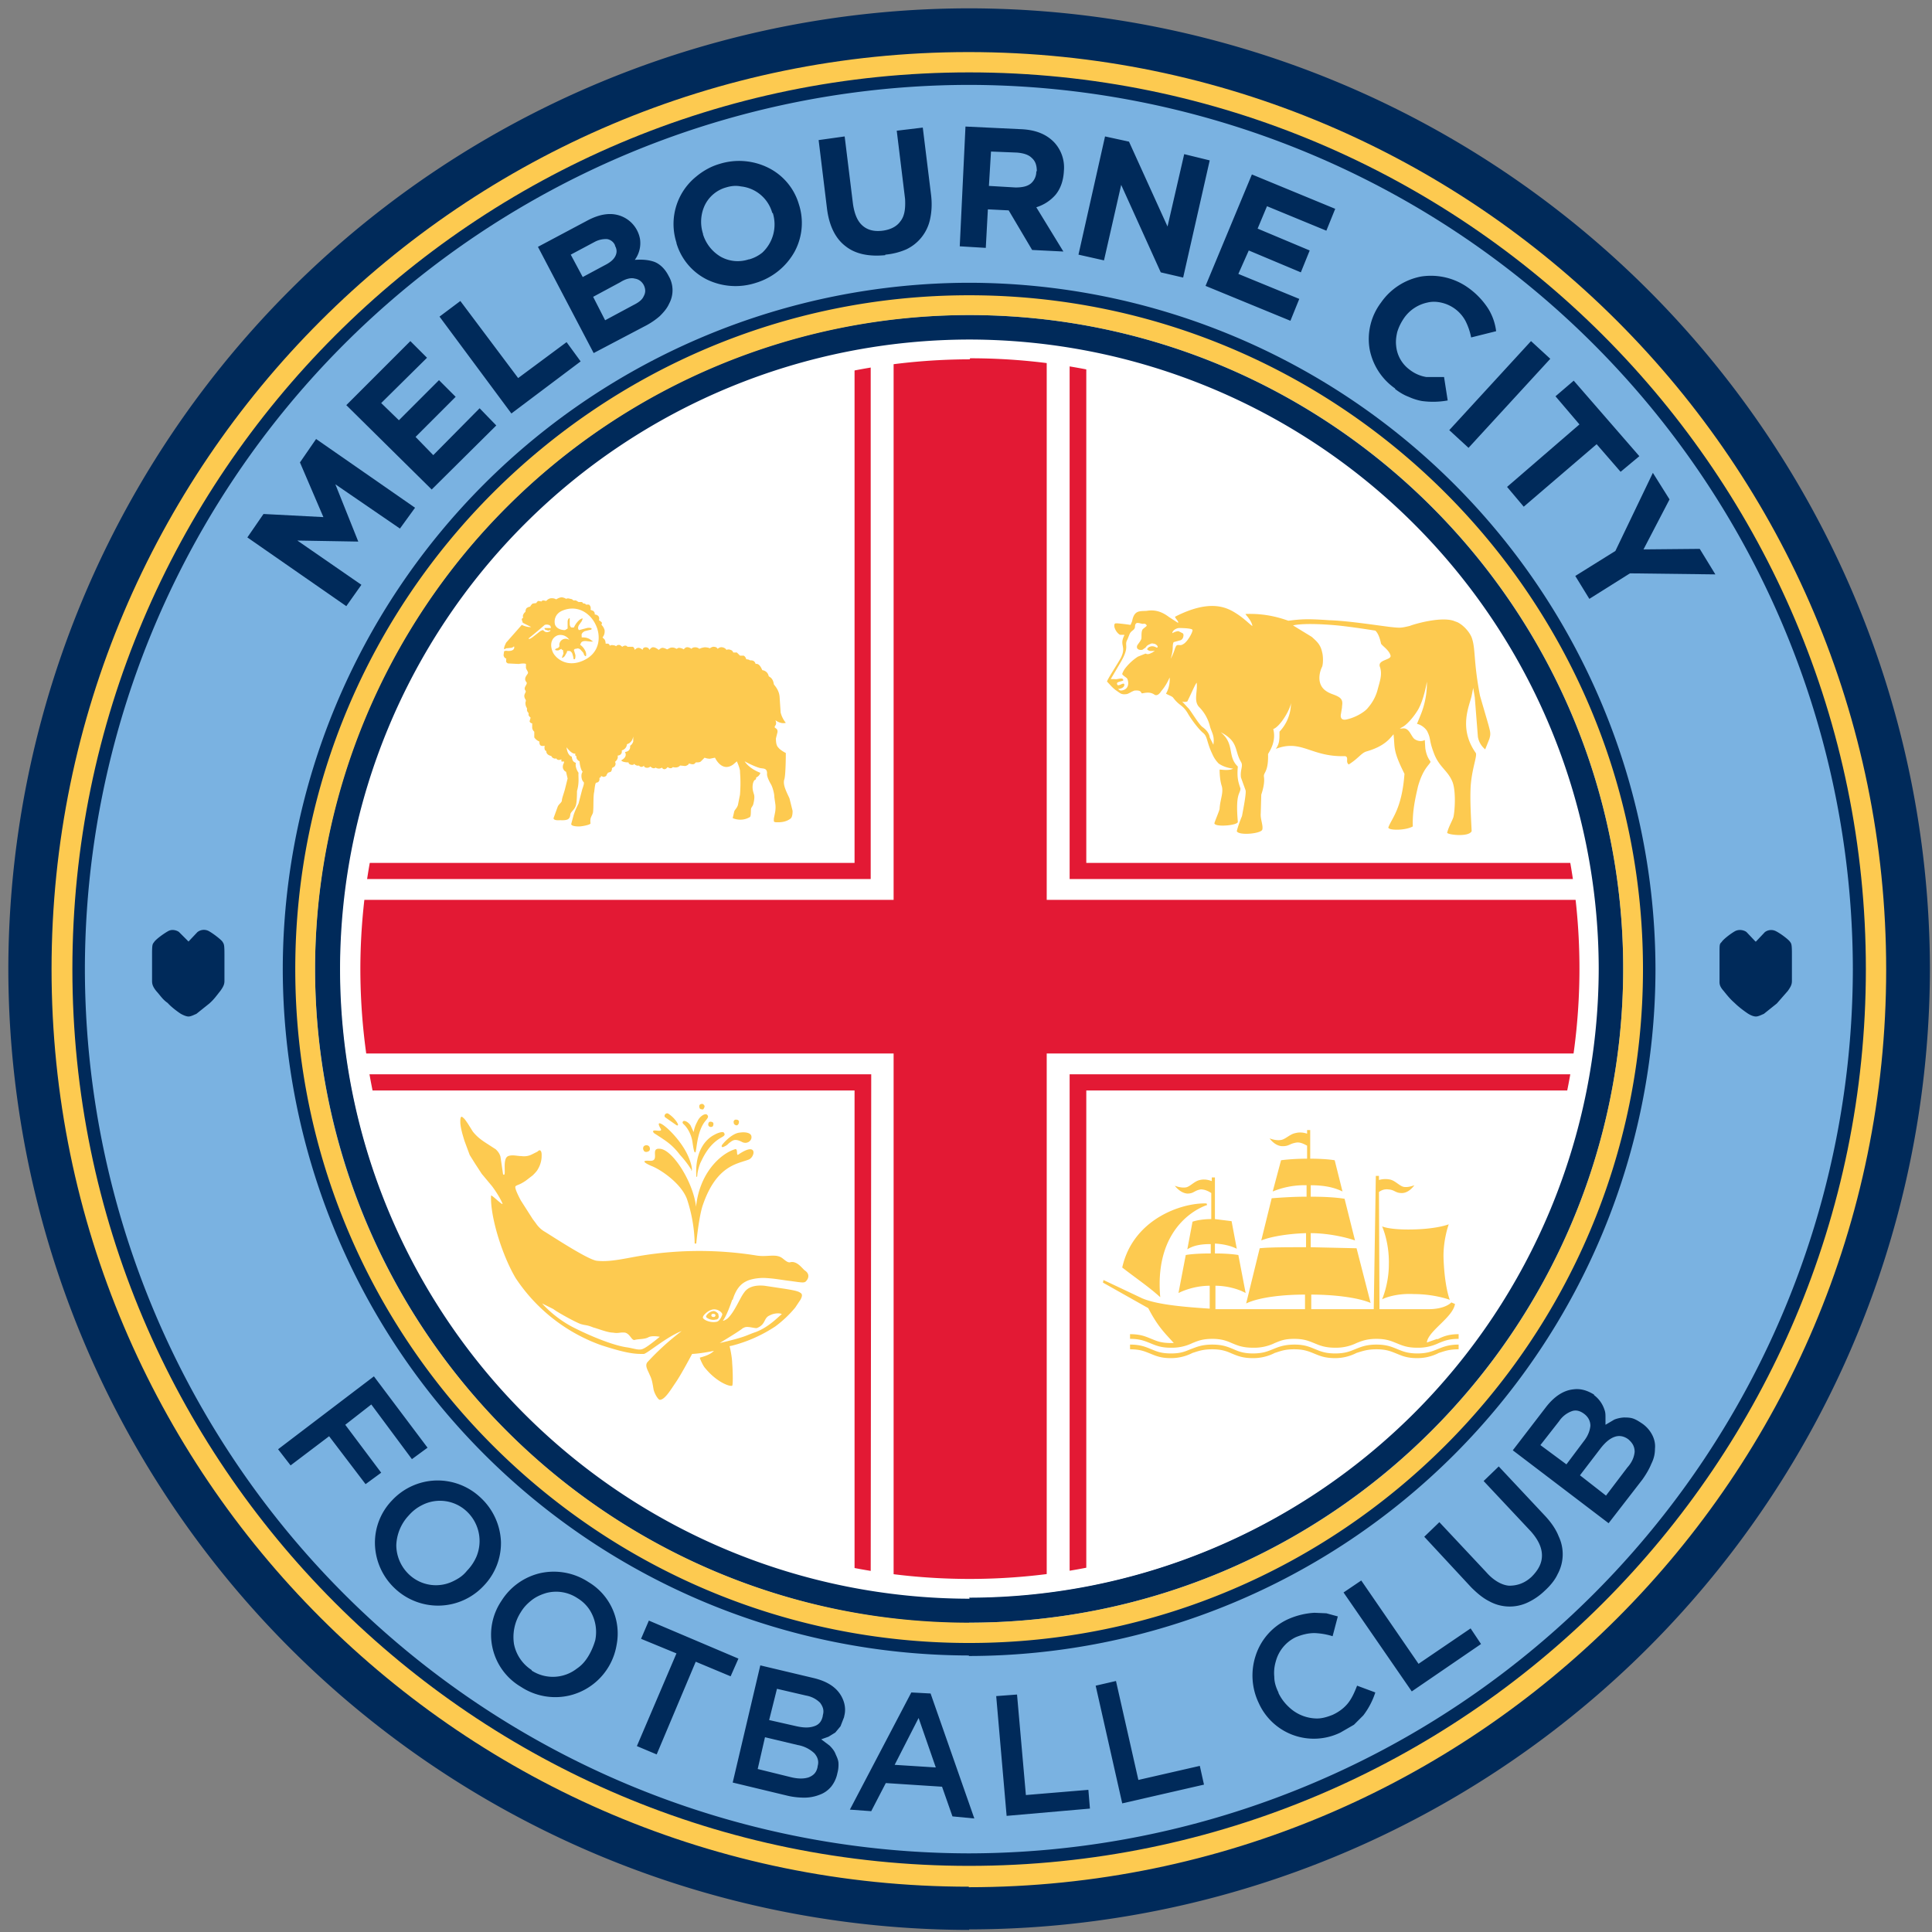 <svg fill="none" height="371" width="371" xmlns="http://www.w3.org/2000/svg"><rect width="100%" height="100%" fill="#808080" stroke="none"/><path d="m8 186.1a178.1 178.1 0 1 1 356.2 0 178.1 178.1 0 0 1 -356.2 0" fill="#7ab2e1"/><path d="m186.1 370.6a184.7 184.7 0 0 1 -184.5-184.5 184.7 184.7 0 0 1 184.4-184.5 184.7 184.7 0 0 1 184.6 184.4 184.7 184.7 0 0 1 -184.5 184.5zm0-356.2c-94.7 0-171.7 77-171.7 171.7s77 171.7 171.7 171.7 171.7-77 171.7-171.7-77-171.7-171.7-171.7z" fill="#002a5a"/><path d="m63.4 186.1a122.7 122.7 0 1 1 245.4 0 122.7 122.7 0 0 1 -245.4 0" fill="#fff"/><g fill="#e31934"><path d="m306.3 172.8h-105.3v-106.4h-29.4v106.4h-104.8v29.5h104.8v102h29.4v-102h105.3z"/><path d="m304.7 168.8h-99.3v-101.3h3.2v98.2h96.1zm-137.5 0h-97.9v-3.1h94.8v-98.2h3.1zm41.4 135.6h-3.2v-98.1h99.8v3.1h-96.6zm-41.4 0h-3.1v-95h-95.8v-3.1h99z"/></g><path d="m186.1 311.7a125.8 125.8 0 0 1 -125.6-125.6c0-69.3 56.3-125.6 125.6-125.6s125.6 56.3 125.6 125.5-56.3 125.6-125.6 125.6zm0-246.3a120.9 120.9 0 0 0 -120.7 120.6c0 66.6 54.1 120.7 120.7 120.7s120.7-54.1 120.7-120.7-54.1-120.6-120.7-120.6z" fill="#002a5a"/><path d="m186.2 307a121 121 0 0 1 -120.9-121 121 121 0 0 1 121-120.8 121 121 0 0 1 120.7 120.8 121 121 0 0 1 -120.9 120.8zm0-238a117.2 117.2 0 0 0 -117 117c0 64.6 52.4 117.2 117 117.2s117.1-52.6 117.1-117.2-52.5-117.2-117-117.2z" fill="#fff"/><path d="m186.1 315.7a129.8 129.8 0 0 1 -129.6-129.6c0-71.5 58.1-129.6 129.6-129.6s129.6 58.1 129.6 129.5-58.1 129.6-129.6 129.6zm0-255.2a125.8 125.8 0 0 0 -125.6 125.5c0 69.3 56.3 125.6 125.6 125.6s125.6-56.3 125.6-125.6-56.3-125.5-125.6-125.5z" fill="#fdca50"/><path d="m186.1 358.3c-95 0-172.2-77.2-172.2-172.2s77.1-172.2 172.1-172.2 172.2 77.2 172.2 172.2-77.2 172.2-172.2 172.2zm0-342a170 170 0 0 0 -169.8 169.7 170 170 0 0 0 169.7 169.9 170 170 0 0 0 169.8-169.8 170 170 0 0 0 -169.7-169.8z" fill="#002a5a"/><path d="m186.1 317.9a132 132 0 0 1 -131.8-131.9 132 132 0 0 1 131.8-131.7 132 132 0 0 1 131.8 131.8 132 132 0 0 1 -131.9 131.9zm0-261.2c-71.3 0-129.4 58-129.4 129.4s58 129.4 129.4 129.4c71.3 0 129.4-58 129.4-129.4 0-71.3-58-129.4-129.4-129.4z" fill="#002a5a"/><path d="m186.1 362.3c-97.2 0-176.2-79-176.2-176.2 0-97.1 79-176.1 176.1-176.1 97.2 0 176.2 79 176.2 176.2s-79 176.2-176.2 176.2zm0-348.4c-95 0-172.2 77.3-172.2 172.2 0 95 77.2 172.2 172.2 172.2s172.2-77.2 172.2-172.2-77.2-172.2-172.2-172.2z" fill="#fdca50"/><path d="m285.8 139.1-1.6-5.5c-1.3-6.8-.8-9-1.6-11.2-.4-1-1.5-2.3-2.7-2.9l-.8-.3c-2.5-.8-7.4.6-8.4 1-1.7.4-1.8.4-3.7.2-3.2-.4-8.3-1.2-11.8-1.3-4.2-.3-5.4-.2-7.8.1-2.8-1-5.4-1.4-8.2-1.3-.2 0 1.1 1.1 1.3 2.3-.2 0-1.5-1.4-3.1-2.4-2-1.3-5.2-2.7-11.7.6-.3.1.8 1 .5 1.2l-1.7-1.1c-1.2-.9-2.5-1.5-4.3-1.2-1.3.1-2.4-.2-2.8 2l-.3.7a43 43 0 0 0 -2.5-.3c-.4 0-.7-.1-.6.7.2.8.8 1.4 1.1 1.5h.8v.1c-1 2 .4 2-.6 4.2-.5 1-2.9 4.6-2.7 4.7.5.5 1 1.2 1.9 1.8.6.4.8.7 1.7.6.5 0 1-.5 1.7-.7.4 0 1.1-.1 1.3.5.1.2 1.4-.5 2.5.3.5.3 1-.2 1.3-.7.7-.8 1.2-1.7 1.6-2.6 0-.1.2 1.6-.7 3.1.5.3 1.2.5 1.4.8 1.2 1.6 1.8 1.3 2.8 3 .5.9 2 3 3 3.8.8.7.6 1.7 1.7 4a6 6 0 0 0 1.2 1.8s1 .8 2.8 1c-.9.5-2.6.1-2.6.2 0 .9.1 2.2.4 3.1.4 1.3-.3 2.6-.4 4.4 0 .3-1 2.6-1 2.8.1.8 4.6.4 4.5-.3-.5-5.6.5-5.3.5-6.4-.4-1.2-.7-2-.5-4.2-2.1-2-.5-4.3-3.3-6.6 3.5 1.8 2.6 3.5 3.9 5.7.5.8-.2 1.5 0 3l.9 2.5c.1.7-.4 3.3-.7 4.9-.2.5-.7 1.7-1 2.9.3.9 4.7.5 4.9-.3s-.4-2-.3-3.1l.1-3.6c.8-2.4.5-3.3.5-3.6 0-.7.9-.9.8-4.2.4-.7 1.6-2.5 1-4.8 1.4-.5 3.4-4 3.4-5.1a8 8 0 0 1 -2.2 5.6c0 1.6 0 2.3-.7 3.3 5-1.9 6.7 1.6 13.3 1.4.8.2 0 1.1.7 1.6 1.9-1.2 2.4-2.2 3.4-2.5 3.5-1 4.5-2.5 5.2-3.3.3 2.6-.2 3 2.1 7.6-.5 6.8-2.5 8.6-3.1 10.3 0 .6 3.3.6 4.7-.2-.1-3 .5-5.5 1-7.7 1-3.5 2.2-4.1 2.4-4.7 0-.2-.7-.7-1-2.6l-.1-1.6c-.5.3-1.3.3-2-.2-.7-.6-1-2.3-2.4-2h-.4l.7-.4c.5-.3 1.7-1.4 2.8-3.2 1.2-2.1 1.7-5.4 1.7-5.4s.2 3-1.2 6.4l-.7 1.7c1.3.3 2 1.4 2 1.5.7 1.4.3 1.6 1.2 4 1 2.8 2.7 3.4 3.6 5.6.7 1.7.5 5.5.2 6.8-.3.9-.9 1.8-1.2 3 0 .4 4.2.9 4.7-.3-.2-4-.3-6-.2-8.4.2-3.5 1.3-6 1-6.6-3.4-4.8-1.2-9.1-.8-11l.3-1.5.3 1.8.6 7.6a4 4 0 0 0 1.4 2.4l.8-2c.3-1 .2-1.3-.2-2.8zm-63.8-14.8c-.6-.3-1-.2-1.2-.1-.2 0-.4.3-.5.4s.3.4.6.4h.6c.1-.1.2 0 .2 0l-.4.3c-.3.1-.8.5-1.3.2l-1.5.6a10 10 0 0 0 -2.4 2.2 4 4 0 0 0 -.6 1.1c0 .3.9.7 1 1 .4 1.1 0 2.1-1.2 2.2-.1 0-.3 0-.6-.3.5 0 1.3-.3 1.2-.9-.2-.5-1.4.8-1.4-.2 0-.3 1.3-.4 1.2-.6 0-.2-.2-.3-.3-.3-.7 0-.9.2-1.4.1h-.7l2-3.4c1.7-3 .5-3 1.2-4.2l.4-1c.3-.7.8-.7 1-1.2.1-.2 0-.6.2-.8.2-.4 1 0 1.4 0 .4-.1.6.1.7.3 0 .2-.3.3-.6.6-.4.2-.4 1-.4 1.5s0 .5-.3 1l-.5.7c-.4 1 .9 1 1.1.8s.4-.2.6-.5.5-.4.7-.5.4-.2.7-.1c.3 0 .6.2.8.5 0 .3-.1.3-.3.2zm3.7 0c-.4 1.4-.9 2.2-.9 2.2s.4-1.2.4-2.1c0-1 .2-1.1.2-1.1l1.1-.3c.5-.1.6-.4.7-.6 0-.1.2-.6-.1-.8l-.8-.4c-.5 0-1.2.4-1.2.4.1-.7 1-1 1.3-1 .2 0 2.6 0 2.6.4 0 .5-1 2.3-1.8 2.7-.7.5-1.2-.3-1.5.7zm7.3 18.7-.7-1.4s0-1-1.4-2c-.8-.6-2.3-3.3-2.8-3.7l-1.1-1.2s.4.2 1 0c.9-1.8 1.5-3.3 1.8-3.6.2 1.7-.6 3.4.4 4.6a8 8 0 0 1 2.1 3.6c.3 1.3 1 1.9.7 3.7zm32-14.9c.5 1.5-.1 2.9-.5 4.5a8.6 8.6 0 0 1 -1.8 3.3c-.5.7-2.2 1.8-3.9 2.2-1.7.5-1.3-1-1.3-1l.2-1.2c0-.6.3-1.3-.4-1.9-.5-.4-1.2-.6-1.7-.8-1.2-.5-2-1.2-2.2-2.5-.1-.7 0-1.7.5-2.7.2-.6.2-2 0-2.7-.3-1.5-1-2.1-2-3l-3.6-2.2s1.8-.6 8.5 0c3 .3 7.3 1 7.3 1s.7.5 1.1 2.5c.2.4 1.5 1.2 1.8 2.2.4 1-2.6.8-2 2.3" fill="#fdca50"/><path d="m47.5 103.2 3.1-4.5 11.5.6-4.5-10.5 3.1-4.5 19 13.2-2.9 4-12.4-8.5 4.4 11-11.7-.2 12.3 8.5-2.9 4.1zm19-25.4 12.3-12.3 3.2 3.2-8.8 8.7 3.4 3.3 7.7-7.7 3.2 3.2-7.7 7.7 3.4 3.5 8.9-9 3.2 3.3-12.4 12.3zm17.9-17 4-3 11.1 14.8 9.3-6.9 2.7 3.7-13.3 10zm18.9-13.4 9.4-5c2.4-1.3 4.5-1.6 6.3-1a5.8 5.8 0 0 1 3.9 4.5 5.4 5.4 0 0 1 -1 4c1.5-.1 2.7 0 3.8.4 1 .4 2 1.3 2.7 2.7a5.4 5.4 0 0 1 .1 5.3c-.4.9-1 1.6-1.8 2.4-.8.7-1.8 1.4-3 2l-9.7 5.1zm12.7 3.6c1-.5 1.7-1 2.1-1.7s.4-1.4 0-2.1v-.1a2 2 0 0 0 -1.6-1.2c-.7 0-1.5.1-2.4.6l-4.5 2.4 2.3 4.3zm5.6 7.6c1-.5 1.7-1 2-1.7.4-.7.4-1.4 0-2.2-.4-.7-1-1.1-1.7-1.2-.7-.2-1.7 0-2.8.7l-5.2 2.8 2.3 4.5zm23.6-4.3a12.6 12.6 0 0 1 -9.4-.6 11.4 11.4 0 0 1 -5.9-7v-.1a11.7 11.7 0 0 1 3.8-12.7c1.2-1 2.7-1.9 4.4-2.4a12.6 12.6 0 0 1 9.4.7 11.4 11.4 0 0 1 5.9 7 11.6 11.6 0 0 1 -.8 9.1 12.7 12.7 0 0 1 -7.4 6zm-1.3-4.5a7 7 0 0 0 2.5-1.3 7.4 7.4 0 0 0 2-7.6h-.1a7 7 0 0 0 -6-5.1c-1-.2-1.9-.1-2.9.2a6.5 6.5 0 0 0 -4.1 3.5 7.5 7.5 0 0 0 -.3 5.4v.1a7.6 7.6 0 0 0 3.4 4.3 6.7 6.7 0 0 0 5.4.5m26.2-.8c-3.1.3-5.7-.2-7.6-1.7-2-1.5-3.2-4-3.6-7.3l-1.6-13.1 5-.7 1.6 13c.3 2 .9 3.3 1.8 4.1 1 .9 2.3 1.2 3.9 1 1.5-.2 2.7-.8 3.4-1.8.8-1 1-2.4.9-4.3l-1.6-13.1 5-.6 1.6 13c.2 1.7.1 3.2-.2 4.6a8.3 8.3 0 0 1 -4.6 5.8 13 13 0 0 1 -4 1m15.4-24.6 10.5.5c3 .1 5.1 1 6.6 2.6a7.1 7.1 0 0 1 1.8 5.4c-.1 2-.7 3.5-1.6 4.6a8 8 0 0 1 -3.7 2.4l5.2 8.5-6-.3-4.5-7.6-4-.2-.4 7.4-5-.3zm9.6 11.7c1.3 0 2.3-.2 3-.8a3 3 0 0 0 1-2.3h.1c0-1.2-.3-2-1-2.6-.6-.6-1.6-.9-2.8-1l-5-.2-.4 6.6zm17.2-9.8 4.6 1 7.4 16.3 3.2-13.9 4.9 1.2-5.1 22.5-4.3-1-7.6-16.8-3.3 14.5-4.9-1.1zm28.2 7.3 16 6.6-1.7 4.2-11.4-4.7-1.8 4.3 10 4.2-1.7 4.2-10-4.2-2 4.5 11.7 4.8-1.7 4.2-16.3-6.7zm27.5 41.1a11.9 11.9 0 0 1 -4.9-7.6 11.6 11.6 0 0 1 2.2-8.9 12.1 12.1 0 0 1 7.7-5 12.3 12.3 0 0 1 9.1 2.2 14.7 14.7 0 0 1 3.8 4 10.7 10.7 0 0 1 1.5 4.3l-4.8 1.2a12 12 0 0 0 -1.1-3.2 7 7 0 0 0 -4.7-3.5c-.9-.2-1.8-.2-2.6 0a7.3 7.3 0 0 0 -4.5 3c-.6.9-1 1.7-1.3 2.7-.2.9-.3 1.7-.2 2.6a6.4 6.4 0 0 0 2.6 4.6 7 7 0 0 0 3.2 1.4h3.4l.7 4.5a15.8 15.8 0 0 1 -5 .1 11 11 0 0 1 -2.5-.8c-.8-.3-1.7-.8-2.6-1.5m26.1-9.2 3.7 3.4-15.7 17.1-3.7-3.4zm9.3 16-4.6-5.4 3.5-3 12.6 14.5-3.6 3-4.6-5.3-14 12-3.2-3.8zm6.9 24.3 7.2-15 3.2 5.1-5 9.6 10.8-.1 3 4.9-16.4-.2-7.8 4.9-2.7-4.4zm-238.4 158.5 10.3 13.7-3 2.2-7.8-10.5-5 3.9 6.9 9.2-3 2.2-7-9.2-7.4 5.6-2.4-3.1zm4 40.7a12.1 12.1 0 0 1 -3.8-8.5 11.7 11.7 0 0 1 3.3-8.4 12 12 0 0 1 8.3-3.8 12 12 0 0 1 8.7 3.3 12.2 12.2 0 0 1 3.9 8.5 11.8 11.8 0 0 1 -3.3 8.4 12 12 0 0 1 -12.9 3.1 12 12 0 0 1 -4.2-2.6zm2.7-2.7a7.5 7.5 0 0 0 8.6 1.3c1-.5 1.8-1 2.6-2a9 9 0 0 0 1.8-2.7 7.8 7.8 0 0 0 -1.8-8.6 7.5 7.5 0 0 0 -8.6-1.3c-1 .5-1.8 1.1-2.6 2a8.8 8.8 0 0 0 -2.4 5.7 7.8 7.8 0 0 0 2.4 5.6m21.5 21.6a11.6 11.6 0 0 1 -3.7-16.5 12 12 0 0 1 7.4-5.3 12.1 12.1 0 0 1 9.3 1.7 11.5 11.5 0 0 1 5.4 12.1 12 12 0 0 1 -9.1 9.7 12 12 0 0 1 -9.3-1.7zm2.1-3.1a7.5 7.5 0 0 0 8.7-.4c.9-.6 1.6-1.4 2.2-2.4s1-2 1.3-3a7.9 7.9 0 0 0 -1.1-5.9 7.3 7.3 0 0 0 -2.3-2.2 7.4 7.4 0 0 0 -6-1c-1 .3-1.9.7-2.7 1.3-.9.7-1.6 1.4-2.2 2.4a8.8 8.8 0 0 0 -1.3 6.1 7.7 7.7 0 0 0 3.4 5m27.8-3.2-6.8-2.8 1.5-3.5 17.2 7.3-1.5 3.4-6.7-2.8-7.5 17.8-3.8-1.6zm16.1 2.3 10.1 2.4c2.6.6 4.4 1.7 5.4 3.4.7 1.2 1 2.6.6 4v.1l-.7 1.8-1 1.2-1.3.8-1.4.5 1.6 1.2c.5.5.9 1 1.1 1.5s.5 1 .6 1.7a6 6 0 0 1 -.2 2.1 6 6 0 0 1 -1.2 2.6c-.6.7-1.3 1.2-2.1 1.5a8 8 0 0 1 -3 .6c-1 0-2.2-.1-3.4-.4l-10.4-2.5zm6 21.5c1.3.3 2.4.3 3.3 0 1-.4 1.5-1 1.7-2v-.1c.3-1 0-1.8-.6-2.5a6.2 6.2 0 0 0 -3.2-1.6l-6.3-1.5-1.4 6.1zm1-9.8c1.4.3 2.4.3 3.3 0 1-.3 1.5-1 1.7-2v-.1c.3-1 0-1.7-.5-2.4a5 5 0 0 0 -2.7-1.4l-5.6-1.3-1.5 6zm22-6.5 3.7.2 8.4 24-4.2-.4-2-5.7-10.8-.7-2.8 5.4-4.1-.3zm4.7 14.4-3.3-9.5-4.6 9zm11.6-13.7 4-.3 1.7 19.3 12-1 .3 3.6-16 1.4zm19.1-2 3.9-.9 4.3 19 11.8-2.7.8 3.6-15.7 3.6zm47 9a11.6 11.6 0 0 1 -15.7-5.7 12.2 12.2 0 0 1 -.6-9 11.6 11.6 0 0 1 6.1-7 14.5 14.5 0 0 1 5.2-1.3l2.3.1 2.2.6-1 3.8a13 13 0 0 0 -3.5-.6c-1.2 0-2.4.3-3.6.8a7.2 7.2 0 0 0 -3.8 4.6c-.3 1-.4 2-.3 3 0 1 .3 2 .8 3v.1a9 9 0 0 0 2 2.7 7.9 7.9 0 0 0 5.4 2.2c1 0 2-.3 3-.7 1.3-.6 2.3-1.4 3-2.3s1.2-2 1.7-3.3l3.5 1.3a14.7 14.7 0 0 1 -2.3 4.4l-1.8 1.8zm.6-26.9 3.4-2.3 11 16 10-6.8 2 3-13.3 9.1zm38.6-.3a12 12 0 0 1 -3.4 2.3 8.1 8.1 0 0 1 -7.2-.3c-1.2-.6-2.3-1.5-3.5-2.7l-9-9.7 2.9-2.8 9 9.6c1.4 1.6 3 2.5 4.4 2.6 1.6 0 3-.5 4.3-1.7 1.3-1.3 2-2.6 2-4.1s-.7-3-2.1-4.6l-9.1-9.7 2.9-2.8 9 9.6c1.1 1.2 2 2.5 2.5 3.8a8 8 0 0 1 -.2 7.3c-.5 1.1-1.4 2.2-2.5 3.2m-6.1-27 6.3-8.2c1.6-2.1 3.4-3.3 5.3-3.5 1.4-.2 2.7.2 4 1v.1a5.7 5.7 0 0 1 2 2.8c.2.5.2 1 .2 1.5v1.4l1.7-1a6 6 0 0 1 1.8-.4c.6 0 1.2 0 1.8.2s1.2.6 1.8 1a6 6 0 0 1 1.9 2.2c.4.8.6 1.7.5 2.6 0 1-.2 1.9-.7 2.9-.4 1-1 2-1.7 3l-6.5 8.4zm13.6-1.7c.8-1 1.2-2 1.3-3 0-.9-.4-1.7-1.2-2.3s-1.6-.8-2.4-.5a5 5 0 0 0 -2.4 1.9l-3.6 4.6 5 3.7zm8.4 5c.9-1 1.3-2 1.4-3 0-1-.4-1.7-1.2-2.4-.8-.6-1.7-.8-2.6-.5s-1.8 1-2.8 2.3l-3.9 5.1 5 3.9z" fill="#002a5a"/><path d="m151.6 153.3.6 2.4c0 .3 0 1.2-.4 1.5-.8.6-1.7.7-2.4.7-.5 0-.7 0-.8-.2v-.5l.2-1s.2-.8.1-1.7l-.2-1.4c0-.7-.3-1.8-.6-2.4-.3-.5-.9-1.6-.8-2.2 0-1-.7-.9-1.3-1-1.2-.3-3-1.3-3-1.3s.7 1.3 3 2.2c0 .2-.3.7-.8.9 0 .7-.3.1-.6 1.1-.2 1 0 1.5.2 2.2s-.2 2-.2 2l-.3.5c-.2.2 0 1.6-.3 1.8-1.7 1-3.3.2-3.3.2l.3-1.3c.1-.3.5-.6.7-1.2l.4-2c.2-2.8 0-3.9 0-4.6-.1-.7-.6-1.8-.6-1.8l-.7.6c-2.2 1.6-3.5-1.3-3.5-1.3l-1 .2a3 3 0 0 1 -1-.2l-.7.7c-.2.2-.5.2-1 .2-.3.5-.7.4-1.3.2-.1.3-.4.4-.7.5l-1-.1c-.5.6-1.4.3-1.4.3s-.3.5-1 0c-.2.3-.7.7-1.1.1-.4.3-.9.2-1.2 0-.4.3-.8 0-1-.2-.6.5-1.4.1-1.2-.2-.6.6-1 0-1 0s-.5.2-1-.4c.3.4-1 .4-1-.2-1.3 0-1.4-.4-1.4-.4s1.3-.6.7-1.6c1.2-.1 1-1.2 1-1.2s.4-.2.6-.8v-1s-.1 1.2-1.2 1.5c-.1 1-1 1.2-1 1.2s.2.9-.8 1c.2.7-.5 1.2-.5 1.2s.3.4-.1.9l-.5.3s.1.3-.2.7l-.6.2s0 .2-.2.3c0 .3-.2.4-.6.5l-.5-.2v.2l-.3.2s.2.8-.6.9c-.2 0-.3 1-.4 1.8-.2.7-.1 3-.2 3.7 0 .7-.7 1-.5 2.3 0 .3-1.7.6-2.2.6-1.7 0-1.5-.5-1.5-.5l.4-1.5c.2-.8.8-2 1-2.4l.7-2.7c.2-.6.4-1.1.3-1.4-.5-.4-.6-1.6-.2-2-.3-.2-.6-1.4-.6-2-.2-.1-.7-.4-.6-1-.2 0-.3-.2-.2-.5-.7.2-1.7-1.2-1.7-1.2s.1 1.5 1 1.8c.1.8.3 1 .8 1.2-.2.6.2 1.5.5 1.9-.1.6.2 1.8-.3 3.5 0 .3 0 2-.2 2.7s-.6 1-.9 1.4-.1.7-.4 1.1c-.3.5-1.4.4-1.8.4-1.3.1-1.2-.4-1.2-.4l.8-2.2c.2-.5.8-.8.8-1.2s.4-1.4.6-2.2l.5-2-.3-1.3s-.4-.1-.6-.7c-.1-.6.2-1 .2-1v-.3s-.3.1-.5 0v-.4s-.7.4-1-.2c-.1.2-.8 0-.9-.4-.2-.1-1-.2-1-1-.5-.1-.3-1-.3-1s-.4.1-.7 0c-.4-.2-.3-.8-.3-.8s-.6-.2-1-.8v-1.1s-.3-.2-.4-.7v-.9s-.4 0-.5-.4l.2-.7s-.3-.2-.4-.5v-.4s-.2-.1-.3-.5v-.4s-.3-.4-.3-1c0-.3.2-.4 0-.7-.6-1 .3-1.3 0-1.7-.5-.6.5-1.2.2-1.6-.7-.8.3-1.5.3-1.8s-.4-.7-.4-1v-.7s-.2-.2-1.4 0l-2-.1s-.2 0-.4-.3v-.6h.2s-.6 0-.7-.7l.1-.7s.1-.2.7-.1c.4 0 .7 0 1-.2.4-.3.2-.7.2-.7s-.1.2-.5.3l-1 .1c-.1 0-.3.3-.4.1 0-.2 0-.4.4-1.2l3-3.4s1 .5 1.8.4l-1.6-.8-.2-.6c0-.3.3-.4.3-.4s-.2-.2 0-.6c.1-.3.4-.5.4-.5s0-.4.2-.7c.4-.3.7-.3.7-.3s.2-.4.5-.6l.7-.1s.1-.3.4-.4l.6.1s0-.2.4-.2l.5.1s.3-.4.8-.5c.7-.1 1.1.2 1.1.2s.6-.4 1.1-.4c.6.1.8.3.8.3s.3-.2.8 0c.4 0 .6.3.6.3h.5l.5.3h.5c.3 0 .4.3.4.3s.4-.1.5.2h.6c.5.4.3 1 .3 1l.5.2c.4.3.3.7.3.7s.4 0 .7.3c.3.4.1.8.1.8s.4.2.6.5l-.1.4s.4.3.6 1c.1.9-.4 1.4-.4 1.4l.4.4c.2.3.2.8.2.8h.4c.3 0 .4.4.4.4s.3-.2.6-.1c.4 0 .6.2.6.2s.3-.4.8-.2l.4.3s.6-.5 1 0h1c.3.1.4.6.4.6s.3-.4.7-.4.8.4.8.4 0-.5.6-.5.7.5.7.5.4-.6.8-.5c.4 0 1 .5 1 .5s.4-.4.7-.4c.4 0 .9.3.9.3l.6-.3c.7-.2 1.2.2 1.2.2l.4-.2c.6 0 1 .3 1 .3s.2-.3.5-.4c.5-.1 1 .3 1 .3s.1-.3.7-.3c.5 0 .8.3.8.3s.3-.2 1-.3c.7 0 1 .2 1 .2s.4-.3.7-.3c.7 0 .8.4.8.4s.4-.4.9-.3c.6.1.8.5.8.5s.3-.2.8 0c.4.1.5.5.5.5h.7l.6.6h.7c.4.2.5.7.5.7s.5 0 .7.2c.4 0 .9 0 1.1.7.8-.2 1.2 1.1 1.3 1.2.2 0 1 .2 1.2 1.1 0 .2.8.2 1 1.6 0 .1 1 1 1.1 2.4l.2 3a5 5 0 0 0 1 2c-1 .3-2-.5-2-.5s.3.6 0 1c-.5.7.5.3.4 1.3l-.3 1.2c0 1.1.2 1.5.5 1.8.4.5 1.4 1 1.4 1s0 4.3-.3 5.1c-.3 1 .4 2.3 1 3.6zm-37.2-33.3c-1-2.2-3.5-4-6.5-2.7-1.5.7-1.5 2.1-1.3 2.7.4.9 1.5 1 1.9 1l.5-.3v-1.3c0-.4.2-.7.4-.7v1.1c0 .4.2.7.4.7h.4c.2-.4.4-.8.9-1.3.3-.3.7-.5.8-.4l-.2.5-.5.7c-.2.3-.3.8 0 1l1.5-.4c.4-.1.9 0 .9.1 0 .2 0 .2-.5.3l-.8.2c-.4.2-.7.5-.6.9v.3c.5 0 .9 0 1.5.3l.7.5h-.5l-.9-.1c-.3 0-.7 0-.9.3l-.2.4c.4.3.7.6 1 1.2.2.4.2.9.1 1-.1 0-.2 0-.4-.4 0-.2-.3-.5-.5-.7-.2-.3-.6-.5-1-.3h-.2l-.2.2.3 1c0 .3 0 .8-.2.8-.1 0-.2 0-.2-.4l-.2-.7c-.1-.2-.3-.5-.6-.5h-.4c0 .3-.2.5-.4.9-.1.2-.5.5-.6.4l.1-.3.2-.5-.1-.7c-.2 0-.2 0-.3-.2l-.6.3c-.3 0-.6 0-.6-.2l.1-.1.5-.2c.1-.1.3-.3.2-.5 0-1 1-1.5 1.8-1.1.1 0 .2 0 0-.1a2 2 0 0 0 -2.1-.7c-1.1.4-1.6 1.6-1 3.1.4 1.1 2.6 3.3 6 1.7s3.2-5 2.3-6.8zm-9.4 1c-.4 0-.5-.4-.4-.4h1.2l-.1-.4c-.3-.3-.8-.3-1.1-.2a89 89 0 0 1 -3.1 2.6s0 .4 1.1-.5c.8-.6 1.2-1 1.4-1 .2-.2.4 0 .4 0s.4.5 1 .2c.4-.1.3-.3.2-.3 0 0-.2.2-.6 0z" fill="#fdca50"/><path d="m337.2 180.8 1.7-1.8a2 2 0 0 1 2.1-.2c1 .5 2.4 1.6 2.7 2s.4.5.4 2.4v5c0 .6 0 1-.8 2.1l-2.1 2.4-2.5 2c-.3.1-1 .5-1.5.5-.6 0-1.3-.4-1.6-.6s-1.6-1.1-2.5-2c-.8-.7-1.3-1.3-2.1-2.3-.9-1-.8-1.5-.8-2.1v-5c0-1.9 0-1.9.4-2.3.3-.5 1.7-1.6 2.6-2.1 1-.5 2 0 2.2.2l1.7 1.8zm-301 0 1.7-1.8a2 2 0 0 1 2.2-.2c.9.5 2.3 1.6 2.6 2 .3.5.4.5.4 2.4v5c0 .6 0 1-.8 2.1-.8 1-1.2 1.6-2.1 2.4l-2.5 2c-.3.1-1 .5-1.5.5s-1.3-.4-1.6-.6-1.6-1.1-2.4-2c-1-.7-1.3-1.3-2.2-2.3-.8-1-.8-1.5-.8-2.1v-5c0-1.9.1-1.9.4-2.3.3-.5 1.8-1.6 2.7-2.1s1.9 0 2.1.2z" fill="#002a5a"/><path d="m231.8 231.4s-10.3 3-9 17.7c-2.2-2-4.6-3.6-7.3-5.7 2.1-9.4 11.6-12.5 16.2-12.3zm38.6 4.7c-3.8 0-5-.6-5-.6s1.4 3 1.3 7.3c0 3.8-1.3 6.7-1.3 6.7s2.3-1.2 6.1-1c4 0 6.9 1.1 6.9 1.1s-1-2.4-1.2-8c-.1-3.5 1-6.5 1-6.5s-2.4 1-7.8 1zm5.6 21-2 .7c.2-2.2 5-4.8 5.4-7.4l-.7-.3s-1.1 1.3-4.4 1.3h-9.4l-.1-22.5c.4-.3 1-.6 1.8-.5 1.3.1 1.3.7 2.6.7 1.4 0 2.4-1.5 2.4-1.5s-1.2.5-2.1.3c-.8-.2-1.6-1.2-2.6-1.4s-1.8 0-2.1.1v-.8h-.6l-.4 25.6h-12v-2.8c4.1 0 8.8.5 11.4 1.6l-2.7-10.5-8.8-.2v-2.7c3.1 0 6.5.7 8.5 1.4l-2-8c-1.8-.3-4.2-.4-6.5-.4v-2.2c2.2 0 4.3.3 6.1 1.2l-1.5-6c-1.2-.2-3-.3-4.7-.3v-5.5h-.6v.7c-.3-.1-1.2-.4-2.3-.1-1 .2-1.9 1.2-2.7 1.3-1 .2-2.2-.3-2.2-.3s1 1.5 2.5 1.5c1.3 0 1.3-.5 2.7-.7.8-.1 1.6.4 2 .6v2.5c-2.3 0-4.3.2-5 .3l-1.6 6a16 16 0 0 1 6.5-1.2v2.2c-2.8 0-5.3.2-6.7.3l-2 8.1c2-.8 5.4-1.3 8.6-1.4v2.7c-3.5 0-7 0-8.9.2l-2.6 10.6c2.5-1.2 7.1-1.7 11.3-1.7v2.8h-17.2v-4.5c2.1 0 4.4.6 5.8 1.4l-1.4-7.3c-1.2-.2-2.8-.3-4.5-.3v-1.9c1.6.1 3 .4 4.2 1l-1-5.3-3.2-.4v-8h-.6v.7c-.1 0-1.1-.5-2.3-.2-1 .2-1.8 1.2-2.6 1.4-1 .2-2.2-.3-2.2-.3s1 1.4 2.4 1.5c1.3 0 1.3-.6 2.6-.8.9 0 1.7.5 2 .7v5c-1.4 0-2.7.2-3.6.5l-1 5.3c1.3-.8 2.8-1 4.5-1v1.8c-1.9 0-3.7.1-4.8.3l-1.4 7.3c1.6-.8 3.8-1.4 6-1.4v4.4c-4.4-.3-10-.7-13-2l-7.4-3.5-.1.5 8.7 4.9c1.9 3.7 3.4 5 4.9 6.7h-.5c-2 0-2.8-.4-3.8-.8s-2-.9-4.1-.9v.9c1.9 0 2.8.4 3.8.8s2 .9 4 .9a9 9 0 0 0 4.2-.9c1-.4 1.9-.8 3.8-.8 1.8 0 2.8.4 3.7.8 1 .4 2 .9 4.1.9a9 9 0 0 0 4.2-.9c1-.4 1.8-.8 3.7-.8s2.8.4 3.8.8 2 .9 4.1.9a9 9 0 0 0 4.1-.9c1-.4 2-.8 3.8-.8 1.9 0 2.8.4 3.8.8s2 .9 4 .9a9 9 0 0 0 4.2-.9c1-.4 1.9-.8 3.8-.8v-.9c-2 0-3.1.5-4.1 1zm-3.8 2.8c-1.9 0-2.8-.4-3.8-.8s-2-.9-4.1-.9c-2 0-3.1.5-4.1.9s-1.9.8-3.8.8-2.8-.4-3.8-.8-2-.9-4-.9c-2.1 0-3.2.5-4.2.9s-1.9.8-3.8.8c-1.8 0-2.8-.4-3.7-.8-1-.4-2-.9-4.1-.9s-3.1.5-4.2.9c-1 .4-1.8.8-3.7.8-2 0-2.8-.4-3.8-.8s-2-.9-4.1-.9v.9c1.9 0 2.8.4 3.8.8s2 .9 4 .9a9 9 0 0 0 4.2-1c1-.3 1.9-.7 3.8-.7 1.8 0 2.8.4 3.7.8 1 .4 2 .9 4.1.9a9 9 0 0 0 4.2-1c1-.3 1.8-.7 3.7-.7s2.8.4 3.8.8 2 .9 4.1.9a9 9 0 0 0 4.1-1c1-.3 2-.7 3.8-.7 1.9 0 2.8.4 3.8.8s2 .9 4 .9a9 9 0 0 0 4.2-1c1-.3 1.9-.7 3.8-.7v-.9c-2 0-3.1.5-4.1.9s-2 .8-3.8.8zm-135.6-43.5a.5.5 0 0 1 -.6-.4c0-.3.1-.6.4-.6s.6.1.6.4-.1.6-.4.6zm-6.8-.4c.4.3.5 0 .3-.3-.2-.4-.8-1.2-1.7-1.8-.5-.4-1.1.4-.6.7zm9.2 4.2c.5-.2.7-.4 1-.7.6-.4 1-1 2.5-.2 1 .5 1.9-.3 1.8-1 0-.7-1-1-2.3-.8-1.1.1-2.5 1.3-3.3 2.3-.3.4 0 .6.3.4zm-5.3 18.6s.2-1.7 0-6.6c-.3-4.8-4.5-11.5-7-11.6-2-.2.2 2.5-2 2.3-1.6-.1-1 .4.4 1 1.6.6 5.6 3.2 6.8 6.3a29 29 0 0 1 1.5 8.5zm0 0s.5-5.3 1.3-7.5c2.6-7.5 6.6-7.8 8.7-8.6 1.3-.4 1.9-3.6-1.9-1-.5.4 0-1.3-.7-1-2.6.8-7 4.5-7.5 11.7-.3 5-.2 6.4-.2 6.4zm-1-14.1c.3.5.3-1-.8-3.2-2-4-6.8-7.7-5-4.7.3.6-1 .2-1.3.3-.2 0-.3.2 0 .5 2.3 1.5 3.4 2.1 5 4.2 1.2 1.3 1.9 2.4 2.2 2.9zm1.2 1c0-.5.3-1.7.6-2.4.5-1 1.5-3.4 3.9-4.8.5-.3 1-.5.6-1-.2-.3-1.3.1-1.8.4-1.6.8-3.7 3-3.5 7.7 0 .6.2.5.2 0zm1.8-11.7c-.4-.2-1.4.4-1.8 1.4-.4.7-.6 1.4-.7 2l-.6-1.3c-.4-.6-1.1-1-1.4-.8-.3.3 0 .5.3.8 1 1.1 1.4 2.5 1.5 3.4.2 1.3.3 1.8.5 1.8.3 0 .2-4 2-6.1.4-.5.7-.8.2-1.2zm-11 6.2a.7.7 0 0 0 -.9-.2c-.3.1-.4.6-.2.9.1.3.5.4.9.2.3-.1.4-.5.2-.9zm16.8-4.1c.3-.1.4-.4.4-.7s-.3-.4-.6-.4-.5.3-.4.6c0 .3.3.5.6.5zm-6.6-3c.2-.1.4-.4.4-.7-.1-.3-.4-.5-.6-.4-.3 0-.5.3-.4.6 0 .3.3.5.6.4zm3 39.3c.2.3.2 1-.5 1-.7.2-1.6-.2-1.8-.5-.1-.3.6-1 1.2-1.1.5-.2 1.1.4 1.2.6zm-1 .5c.3 0 .4 0 .5-.3 0-.2-.2-.3-.4-.3s-.4 0-.4.3c0 .2.2.3.4.3zm3.7-3.3c-.2.6-1 2.9-1.7 3.9-.3.3.4 0 .8-.3 1.4-1.3 2.4-4 3.2-5 .6-.9 1.8-1.5 3.9-1.3l4 .6c1.2.2 2.4.4 2.8.7.4.2.6.5.1 1.4l-1 1.5a21.6 21.6 0 0 1 -3.8 3.6 27.4 27.4 0 0 1 -8.3 3.7l-.5.1c.3 1.2.5 2.6.5 3.3.1 1 .2 4.1 0 4.3-.5.2-3-.7-5.2-3.4-.4-.4-1.1-2-1-2 1.5-.4 2.2-.8 2.7-1.3-1 .2-2.5.5-4.2.6-.7 1.3-2.3 4.3-3.3 5.7-1 1.5-2 3.1-2.9 3.1-.3 0-1-1.1-1.2-2-.2-1.2-.3-1.9-.7-2.7-.4-1-1-1.8-.5-2.5a49.8 49.8 0 0 1 6.6-6c-2.9 1.1-6.7 4.4-7.3 4.4-1.5 0-3 0-8.2-1.7a33 33 0 0 1 -16.4-12.9c-2.7-4.6-4.9-12-4.7-15.8 0-.3 2.1 1.8 2.2 1.6 0-.2-.8-1.8-2-3.4l-2-2.4-1.3-2-1-1.6-1-2.7c-.4-1.3-.7-2.3-.8-3.4 0-.3-.1-1.7.5-1.1.4.3.6.7.9 1.1l1 1.6c.8 1 1.6 1.6 2.7 2.3l1.7 1.1c.3.3.7.7.9 1.4l.5 3.4c.8.7-.3-3 1-3.5.8-.3 1.7 0 2.5 0 .7.1 1.4 0 2-.3l1-.5c.1 0 .4-.4.6-.3.4.2.3 1 .3 1.4a5 5 0 0 1 -.7 2.2c-.2.4-.6.8-1 1.2l-1.3 1c-1.3.9-1.7.8-2 1.1s.9 2.5 1 2.7l2.3 3.6.6.8c.4.6.9 1.1 1.5 1.5.9.5 8.4 5.5 10.2 5.7 2.6.3 5.6-.5 8.7-1a69.4 69.4 0 0 1 22 0c1.9.3 3.4-.3 4.6.3.6.3 1.2 1.1 1.8 1 1.4-.4 2.5 1.4 2.9 1.6 1 .7.6 1.6.2 2-.3.4-.8.3-2.9 0-1.8-.2-3-.5-5.2-.6-1.5 0-2.8.3-3.5.7-1 .5-1.9 1.5-2.5 3.5zm-17.1 9.4c.8-.3 3.2-2.3 3.2-2.3s-1.5-.3-2.2.1-1.9.3-2.6.5c-.6.2-.9-1.2-1.9-1.4-1-.1-1.2.2-2.3 0-1 0-2.7-.7-3.8-1-1.2-.5-1.6-.4-2.2-.6-.7-.1-5-2.5-5.4-2.9l-2.2-1.1s2.2 2.6 5.8 4.5c3.3 1.7 7.7 3.5 10.3 3.9 1.5.2 2.5.7 3.3.3zm14.2-5.2c.6-.2 1-1.3 1-1.4 0-.4-1-1.2-2-.9-.8.2-1.9 1.2-1.7 1.6s1.5 1 2.7.7zm5 1.2c-.5.5-4.5 2.9-4.5 2.9 5.2-1.2 5.1-1.5 6.9-2.1 2.7-1 4.7-3.3 5-3.4.1-.2-1.2-.4-2.3.2-1.2.5-.7 1.7-2.4 2.4-.3.2-2-.5-2.6 0" fill="#fdca50"/></svg>